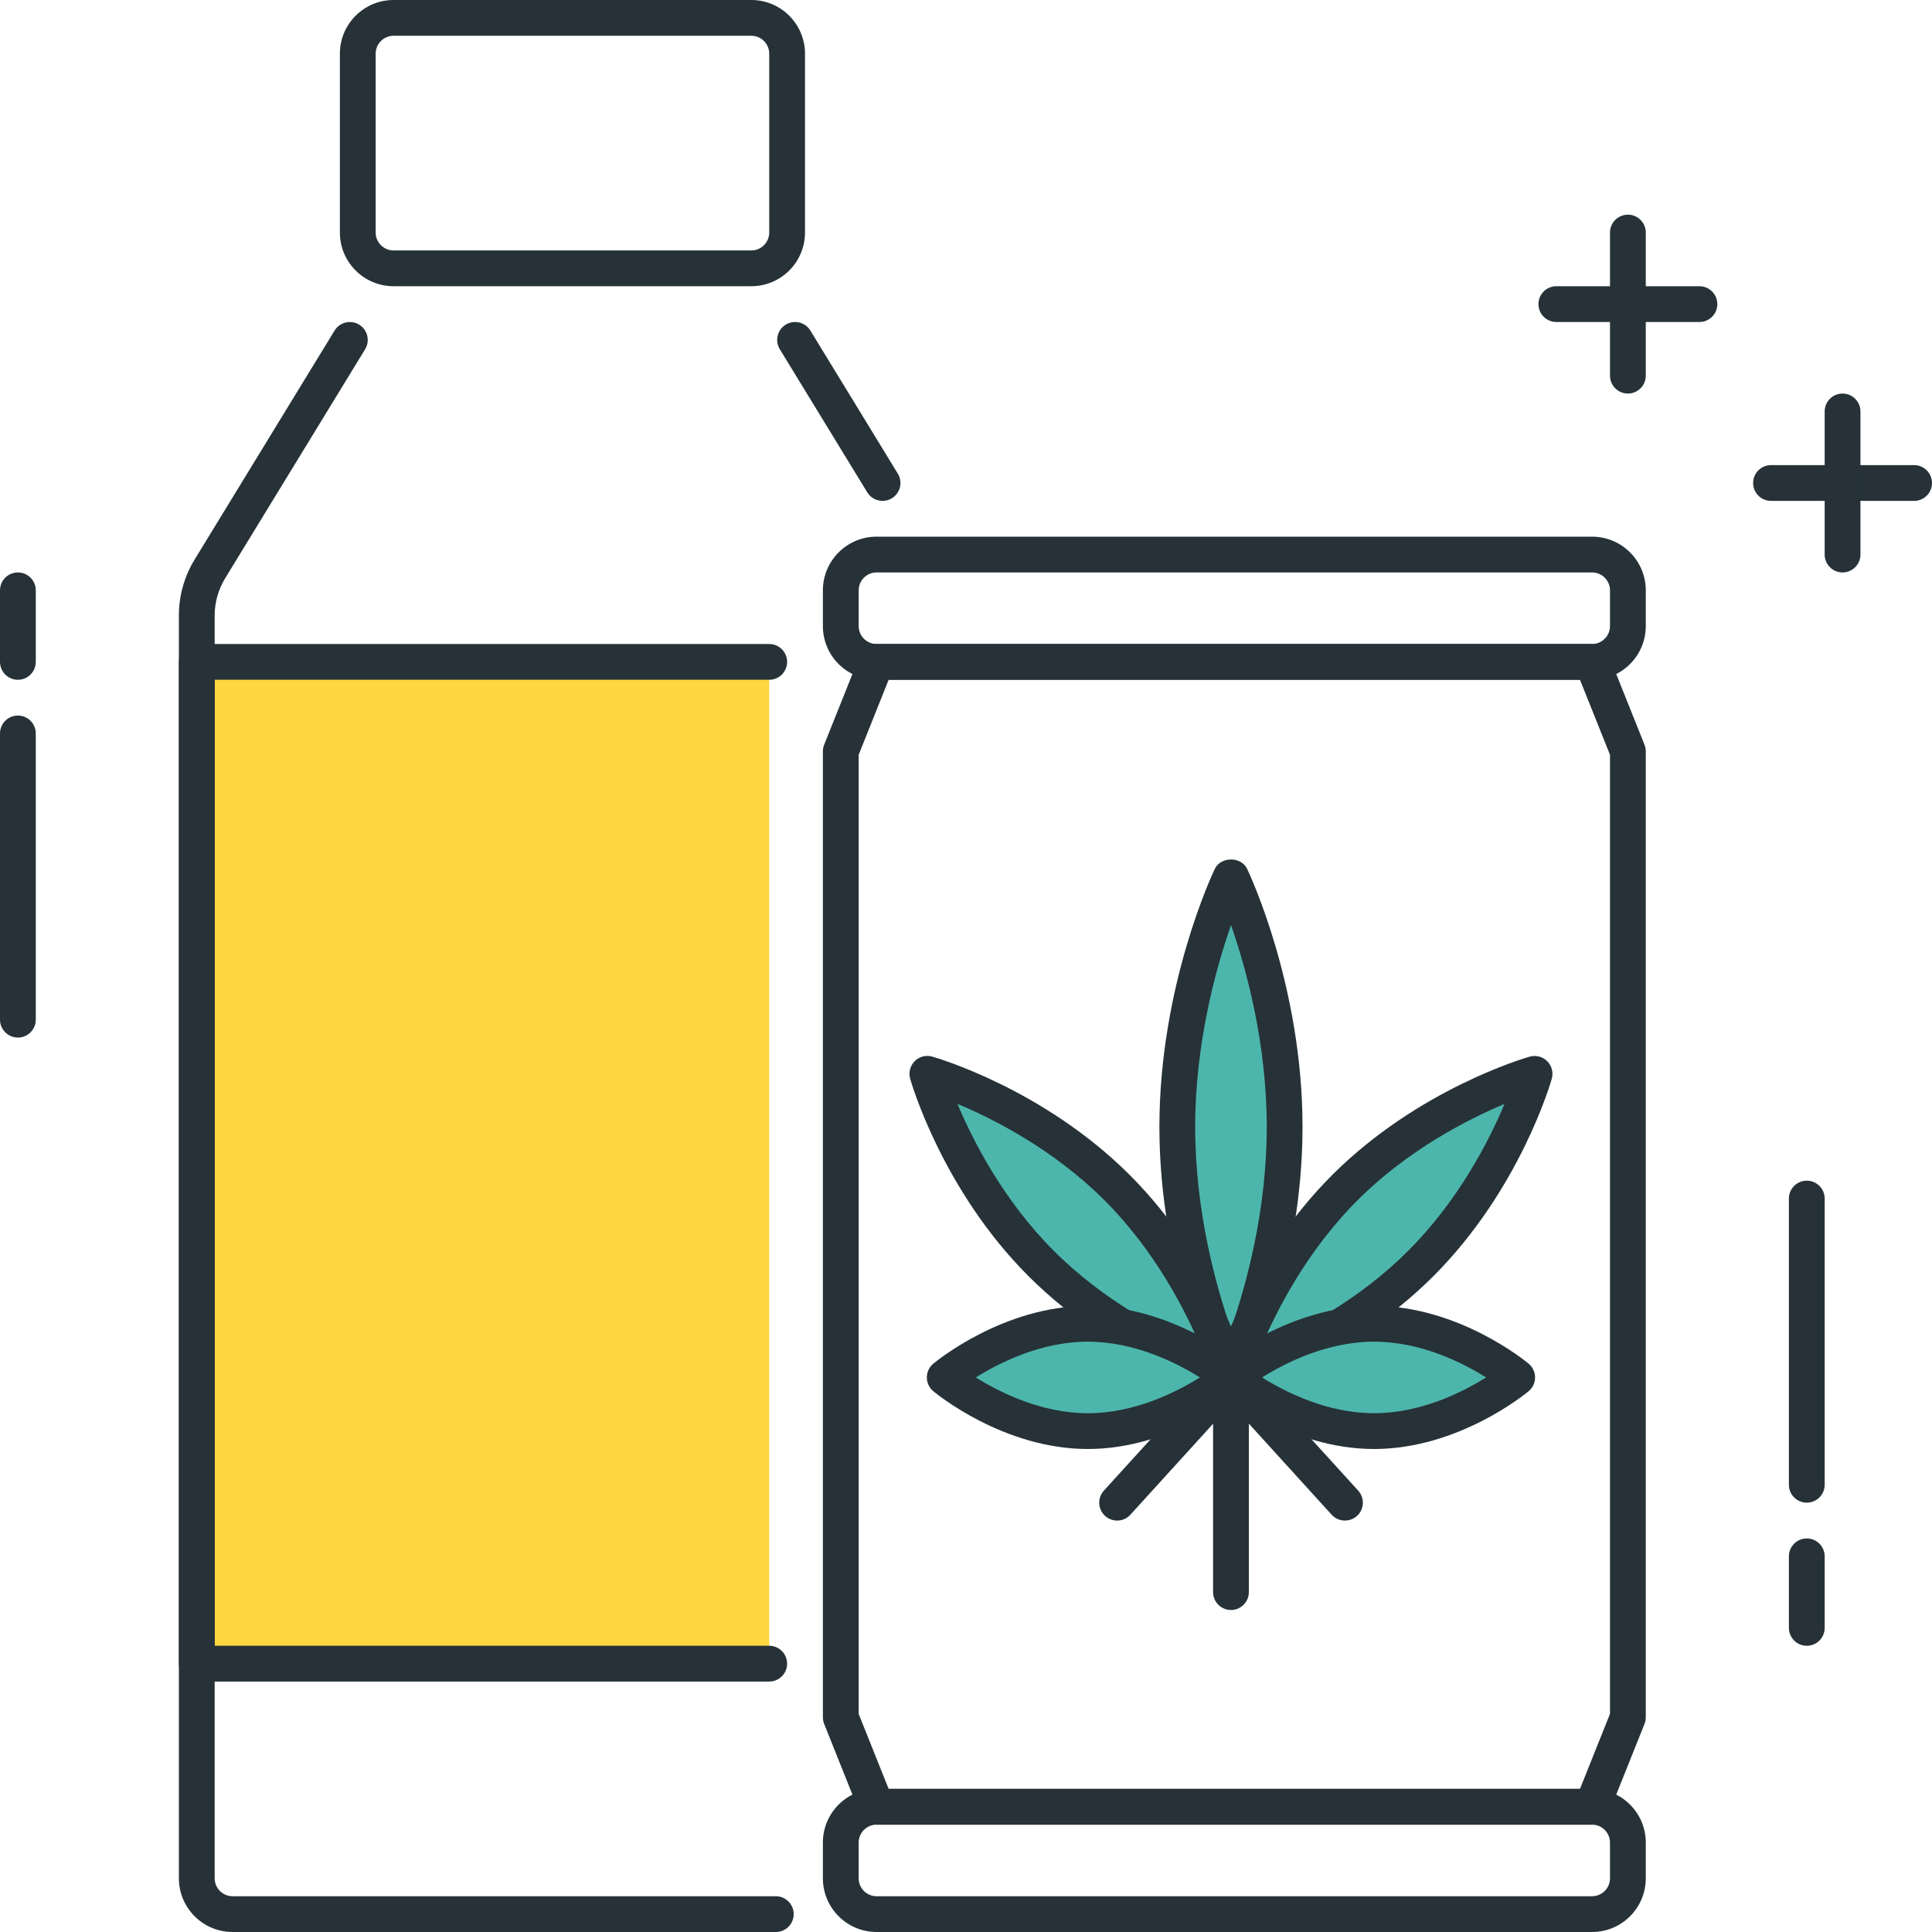<svg xmlns="http://www.w3.org/2000/svg" height="432pt" viewBox="0 0 432 432" width="432pt"><path d="m44 148h128v224h-128zm0 0" fill="#ffd740"></path><path d="m356 408h-160c-1.641 0-3.105-.992-3.711-2.512l-8-20c-.191-.473-.289-.984-.289-1.488v-216c0-.504.098-1.016.289-1.488l8-20c.605-1.52 2.07-2.512 3.711-2.512h160c1.633 0 3.113.992 3.711 2.512l8 20c.191.473.289.984.289 1.488v216c0 .504-.098 1.016-.289 1.488l-8 20c-.598 1.52-2.078 2.512-3.711 2.512zm-157.297-8h154.586l6.711-16.777v-214.445l-6.711-16.777h-154.586l-6.703 16.777v214.453zm0 0" fill="#263238"></path><path d="m356 152h-160c-6.617 0-12-5.383-12-12v-8c0-6.617 5.383-12 12-12h160c6.617 0 12 5.383 12 12v8c0 6.617-5.383 12-12 12zm-160-24c-2.207 0-4 1.801-4 4v8c0 2.199 1.793 4 4 4h160c2.199 0 4-1.801 4-4v-8c0-2.199-1.801-4-4-4zm0 0" fill="#263238"></path><path d="m356 432h-160c-6.617 0-12-5.383-12-12v-8c0-6.617 5.383-12 12-12h160c6.617 0 12 5.383 12 12v8c0 6.617-5.383 12-12 12zm-160-24c-2.207 0-4 1.801-4 4v8c0 2.199 1.793 4 4 4h160c2.199 0 4-1.801 4-4v-8c0-2.199-1.801-4-4-4zm0 0" fill="#263238"></path><path d="m168 64h-80c-6.617 0-12-5.383-12-12v-40c0-6.617 5.383-12 12-12h80c6.617 0 12 5.383 12 12v40c0 6.617-5.383 12-12 12zm-80-56c-2.207 0-4 1.801-4 4v40c0 2.199 1.793 4 4 4h80c2.207 0 4-1.801 4-4v-40c0-2.199-1.793-4-4-4zm0 0" fill="#263238"></path><path d="m300.719 340c-1.086 0-2.168-.441-2.957-1.305l-22.504-24.75-22.504 24.75c-1.488 1.641-4 1.754-5.656.266-1.633-1.496-1.754-4.016-.266-5.656l25.473-28c1.512-1.656 4.406-1.656 5.918 0l25.473 28c1.488 1.641 1.367 4.168-.262 5.656-.793.695-1.754 1.039-2.715 1.039zm0 0" fill="#263238"></path><path d="m275.246 360c-2.207 0-4-1.793-4-4v-48c0-2.207 1.793-4 4-4 2.211 0 4 1.793 4 4v48c0 2.207-1.781 4-4 4zm0 0" fill="#263238"></path><path d="m287.246 252c0 30.93-12 56-12 56s-12-25.07-12-56 12-56 12-56 12 25.07 12 56zm0 0" fill="#4db6ac"></path><path d="m275.246 312c-1.535 0-2.941-.879-3.605-2.273-.504-1.055-12.395-26.254-12.395-57.727 0-31.48 11.883-56.672 12.395-57.727 1.328-2.785 5.887-2.785 7.215 0 .504 1.055 12.391 26.246 12.391 57.727 0 31.473-11.879 56.672-12.391 57.727-.664 1.395-2.062 2.273-3.609 2.273zm.012-105.145c-3.418 9.777-8.012 26.434-8.012 45.145 0 18.754 4.586 35.375 7.992 45.145 3.418-9.785 8.008-26.434 8.008-45.145 0-18.754-4.582-35.383-7.988-45.145zm0 0" fill="#263238"></path><path d="m317.672 282.543c-18.742 18.746-42.426 25.457-42.426 25.457s6.715-23.68 25.457-42.426c18.746-18.742 42.426-25.453 42.426-25.453s-6.703 23.672-25.457 42.422zm0 0" fill="#4db6ac"></path><path d="m275.246 312c-1.047 0-2.07-.414-2.832-1.168-1.023-1.023-1.414-2.52-1.023-3.922.289-1.008 7.219-24.902 26.48-44.168 19.266-19.254 43.16-26.184 44.168-26.477 1.402-.387 2.898 0 3.922 1.023 1.023 1.023 1.414 2.52 1.023 3.918-.289 1.008-7.215 24.898-26.488 44.16-19.258 19.266-43.152 26.191-44.16 26.488-.352.098-.719.145-1.09.145zm61.168-65.16c-8.238 3.465-21.574 10.25-32.879 21.551-11.297 11.297-18.094 24.625-21.551 32.867 8.238-3.457 21.566-10.25 32.863-21.555 11.328-11.328 18.121-24.633 21.566-32.863zm0 0" fill="#263238"></path><path d="m232.824 282.543c18.742 18.746 42.422 25.457 42.422 25.457s-6.711-23.68-25.453-42.426c-18.746-18.742-42.426-25.453-42.426-25.453s6.711 23.672 25.457 42.422zm0 0" fill="#4db6ac"></path><path d="m275.246 312c-.367 0-.734-.047-1.094-.152-1.008-.289-24.895-7.215-44.168-26.488-19.258-19.254-26.184-43.152-26.473-44.16-.391-1.398 0-2.895 1.016-3.918s2.512-1.426 3.922-1.023c1.008.285 24.902 7.215 44.168 26.477 19.254 19.258 26.184 43.16 26.48 44.168.391 1.402 0 2.898-1.027 3.922-.75.762-1.773 1.176-2.824 1.176zm-61.148-65.168c3.453 8.238 10.246 21.566 21.551 32.871 11.305 11.305 24.633 18.105 32.871 21.555-3.465-8.242-10.254-21.57-21.551-32.867-11.336-11.328-24.648-18.109-32.871-21.559zm0 0" fill="#263238"></path><path d="m307.246 320c-17.672 0-32-12-32-12s14.328-12 32-12c17.676 0 32 12 32 12s-14.324 12-32 12zm0 0" fill="#4db6ac"></path><path d="m307.246 324c-18.902 0-33.934-12.406-34.566-12.93-.902-.766-1.434-1.879-1.434-3.07s.523-2.305 1.434-3.07c.633-.523 15.664-12.93 34.566-12.93 18.906 0 33.938 12.406 34.57 12.93.902.766 1.43 1.879 1.43 3.07s-.52 2.305-1.43 3.07c-.633.523-15.656 12.93-34.57 12.93zm-25.047-16c5.227 3.273 14.578 8 25.047 8 10.473 0 19.824-4.727 25.051-8-5.227-3.273-14.578-8-25.051-8-10.469 0-19.812 4.727-25.047 8zm0 0" fill="#263238"></path><path d="m243.246 320c17.676 0 32-12 32-12s-14.324-12-32-12c-17.672 0-32 12-32 12s14.328 12 32 12zm0 0" fill="#4db6ac"></path><g fill="#263238"><path d="m243.246 324c-18.902 0-33.934-12.406-34.566-12.93-.91-.766-1.434-1.879-1.434-3.07s.523-2.305 1.434-3.07c.633-.523 15.664-12.93 34.566-12.93 18.906 0 33.938 12.406 34.57 12.93.902.766 1.43 1.879 1.43 3.07s-.52 2.305-1.43 3.07c-.633.523-15.656 12.93-34.57 12.93zm-25.047-16c5.227 3.273 14.578 8 25.047 8 10.473 0 19.824-4.727 25.051-8-5.227-3.273-14.578-8-25.051-8-10.469 0-19.812 4.727-25.047 8zm0 0"></path><path d="m428 112h-32c-2.207 0-4-1.793-4-4s1.793-4 4-4h32c2.207 0 4 1.793 4 4s-1.793 4-4 4zm0 0"></path><path d="m380 72h-32c-2.207 0-4-1.793-4-4s1.793-4 4-4h32c2.207 0 4 1.793 4 4s-1.793 4-4 4zm0 0"></path><path d="m364 88c-2.207 0-4-1.793-4-4v-32c0-2.207 1.793-4 4-4s4 1.793 4 4v32c0 2.207-1.793 4-4 4zm0 0"></path><path d="m412 128c-2.207 0-4-1.793-4-4v-32c0-2.207 1.793-4 4-4s4 1.793 4 4v32c0 2.207-1.793 4-4 4zm0 0"></path><path d="m4 152c-2.207 0-4-1.793-4-4v-16c0-2.207 1.793-4 4-4s4 1.793 4 4v16c0 2.207-1.793 4-4 4zm0 0"></path><path d="m4 232c-2.207 0-4-1.793-4-4v-64c0-2.207 1.793-4 4-4s4 1.793 4 4v64c0 2.207-1.793 4-4 4zm0 0"></path><path d="m404 368c-2.207 0-4-1.793-4-4v-16c0-2.207 1.793-4 4-4s4 1.793 4 4v16c0 2.207-1.793 4-4 4zm0 0"></path><path d="m404 336c-2.207 0-4-1.793-4-4v-64c0-2.207 1.793-4 4-4s4 1.793 4 4v64c0 2.207-1.793 4-4 4zm0 0"></path><path d="m173.473 432h-121.473c-6.617 0-12-5.383-12-12v-282.375c0-4.418 1.215-8.746 3.52-12.512l31.289-51.191c1.152-1.883 3.605-2.48 5.504-1.328 1.887 1.16 2.48 3.613 1.328 5.504l-31.289 51.191c-1.535 2.512-2.352 5.391-2.352 8.336v282.375c0 2.199 1.793 4 4 4h121.473c2.207 0 4 1.793 4 4s-1.793 4-4 4zm0 0"></path><path d="m197.336 112c-1.344 0-2.664-.68-3.414-1.91l-19.555-32c-1.152-1.883-.559-4.348 1.328-5.504 1.891-1.152 4.352-.555 5.504 1.324l19.555 32c1.148 1.883.559 4.348-1.328 5.504-.656.402-1.379.586-2.09.586zm0 0"></path><path d="m172 376h-128c-2.207 0-4-1.793-4-4v-224c0-2.207 1.793-4 4-4h128c2.207 0 4 1.793 4 4s-1.793 4-4 4h-124v216h124c2.207 0 4 1.793 4 4s-1.793 4-4 4zm0 0"></path></g></svg>